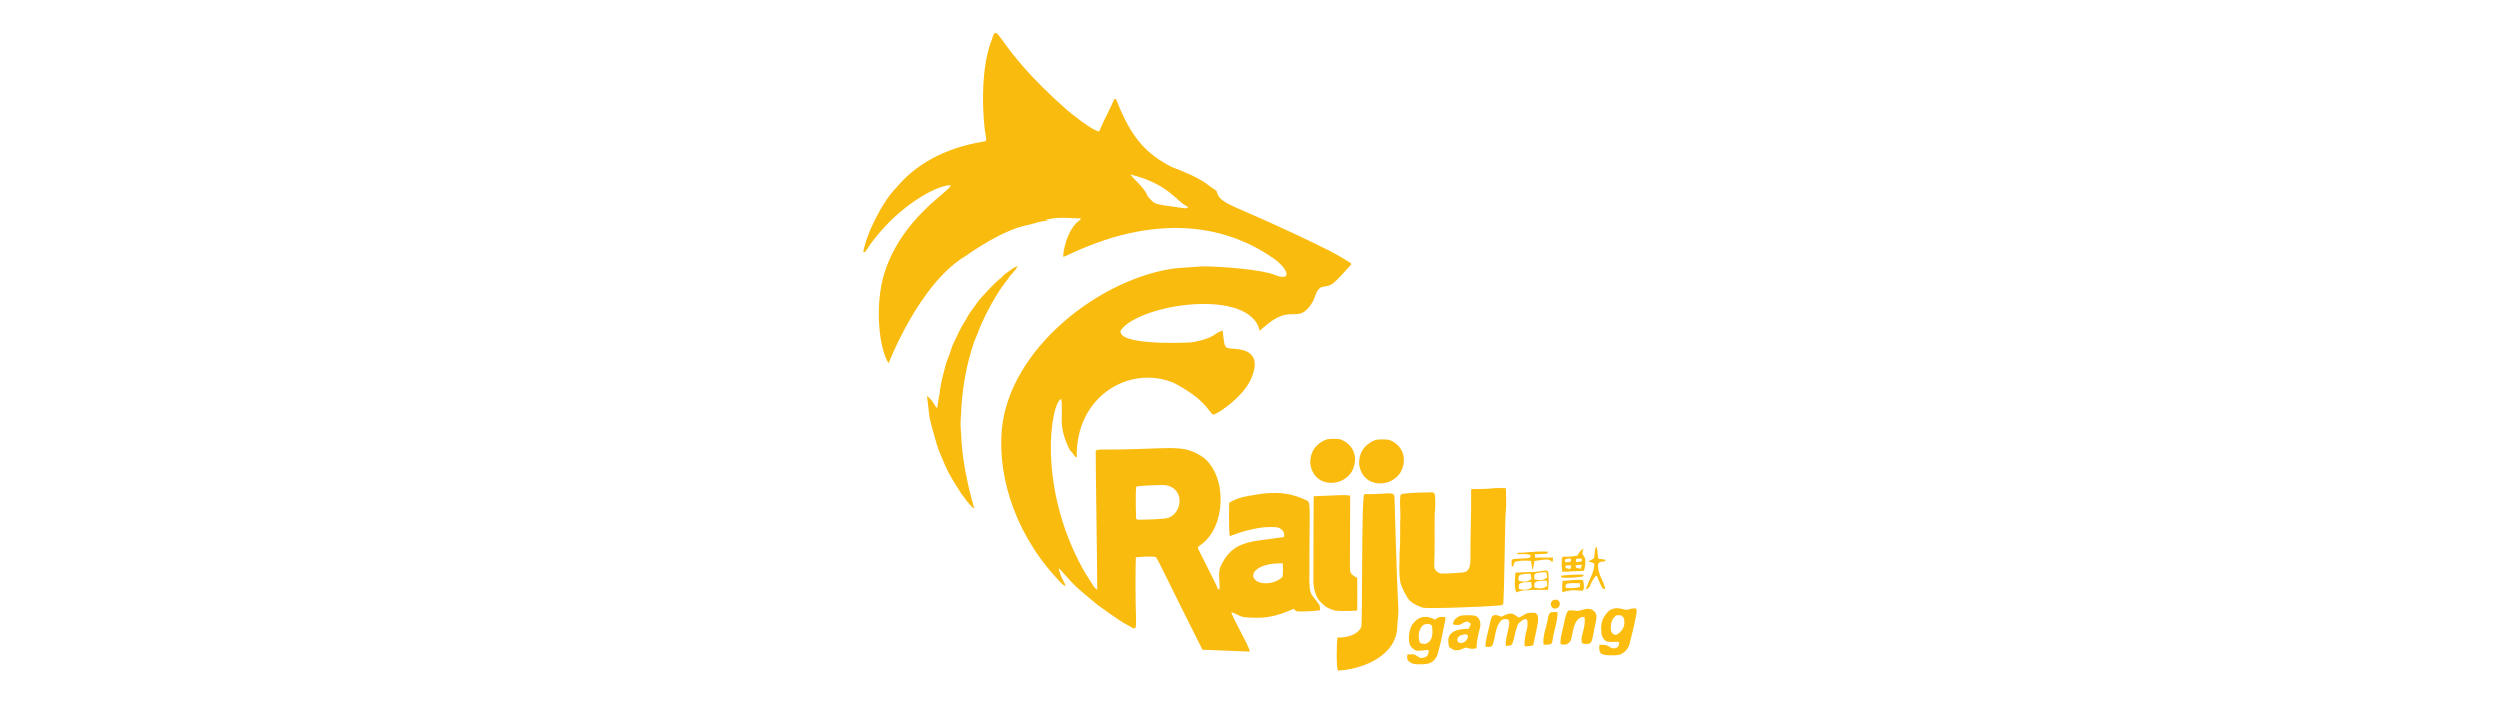 <?xml version="1.0" encoding="UTF-8"?>
<svg xmlns="http://www.w3.org/2000/svg" id="Layer_1" data-name="Layer 1" viewBox="0 0 263 74">
  <defs>
    <style>
      .cls-1 {
        fill: #fabb0f;
      }

      .cls-2 {
        fill: #faba0e;
      }

      .cls-3 {
        fill: #fcbd0e;
      }

      .cls-4 {
        fill: #fbbc0f;
      }

      .cls-5 {
        fill: none;
      }

      .cls-6 {
        fill: #fbbc0e;
      }
    </style>
  </defs>
  <g>
    <path class="cls-5" d="m122.54,51.03c-.35-.02-2.63.03-2.98.16-.14.11-.05,3.33-.05,3.34.03.03.09.1.12.14.54.01,2.9-.04,3.32-.2,1.51-.62,1.66-3.18-.41-3.43Z"></path>
    <path class="cls-5" d="m119.79,58.3c.15,0,.26,0,.33,0-.07-.02-.26,0-.33,0Z"></path>
    <path class="cls-5" d="m120.58,58.5s-.07-.03-.1-.05c.03.02.06.03.1.05Z"></path>
    <path class="cls-5" d="m120.75,20.67c.86.94.52.75,3.87,1.24.15.03.27-.08.41-.13-1.36-.58-1.97-2.39-6.13-3.43.62.77,1.49,1.37,1.85,2.32Z"></path>
    <path class="cls-5" d="m132.17,61.09c.46.38,1.9.43,2.73-.4.12-.46.04-.96.04-1.44-2.8-.05-3.67,1.22-2.78,1.84Z"></path>
    <path class="cls-2" d="m140.94,46.2c-.44-.05-.89-.05-1.32.01-.44.13-.83.4-1.14.72-.41.4-.59.98-.64,1.54-.04.89.47,1.85,1.34,2.16,1.11.45,2.48-.04,3.06-1.08.38-.72.44-1.64,0-2.35-.29-.47-.77-.83-1.29-1Z"></path>
    <path class="cls-3" d="m158.42,51.36c-.58-.03-1.16-.04-1.73.05-.64.04-1.27.02-1.91.04,0,.05-.02.15-.02.2.03,2.41-.09,4.82-.07,7.23,0,.37-.03.79-.27,1.09-.17.22-.46.25-.72.27-.68.04-1.36.12-2.05.09-.19,0-.37-.09-.5-.22-.24-.17-.28-.48-.27-.75.08-1.75.02-3.51.05-5.26.06-.67.1-1.35.02-2.02,0-.18-.18-.31-.35-.29-.99.03-1.99.02-2.98.15-.12.02-.29.06-.3.21-.09.69.01,1.38,0,2.07-.06,1.33.03,2.67-.09,4,.02.97-.09,1.95.07,2.91.1.65.48,1.21.78,1.78.36.53.99.8,1.57,1.01.65.16,7.1-.13,7.43-.18.48-.06.58.02,1.04-.14.14-.37.2-9.6.29-9.82.09-.8.01-1.62.01-2.42Z"></path>
    <path class="cls-1" d="m106.28,29c.29-.32.59-.63.79-1.01-.37.12-.69.35-.99.59-.23.18-.51.31-.67.57-.78.6-1.44,1.35-2.11,2.08-.45.46-.77,1.03-1.17,1.54-.23.29-.38.62-.57.94-.5.75-.85,1.58-1.24,2.38-.23.46-.33.97-.53,1.43-.16.36-.28.73-.37,1.11-.23.91-.5,1.82-.57,2.77-.13.51-.17,1.03-.26,1.55-.25-.25-.38-.58-.6-.85-.14-.17-.31-.32-.47-.46.08.63.15,1.25.22,1.88.01.56.68,2.75.82,3.26.22.74.57,1.44.86,2.16.46,1.07,1.11,2.04,1.73,3.03.29.31.48.7.78,1,.18.18.31.43.56.51-.73-2.57-1.3-5.21-1.38-7.9-.08-.69-.07-1.38,0-2.06.09-2.58.54-5.14,1.38-7.59.25-.57.48-1.15.7-1.74.63-1.42,1.38-2.8,2.27-4.08.26-.38.57-.72.81-1.11Z"></path>
    <path class="cls-1" d="m137.75,60.53c-.01-7.93.22-7.67-.42-7.95-.6-.21-2-1.09-5.14-.55-.99.15-2.02.31-2.88.86,0,1.17-.07,2.35.06,3.51.69-.23,2.77-1.1,4.85-.94.51.02,1.02.48.85,1.03-3.33.55-5.42.22-6.71,3.21-.25.61.01,1.76-.07,2.29-.05,0-.1.01-.15,0-.29-.75-1.76-3.53-2.09-4.25-.12-.22.17-.32.29-.44,2.61-1.85,2.81-7.08.3-9.14-2.27-1.62-3.56-.82-10.86-.87-.17.03-.39,0-.51.15-.03.29.17,12.69.16,14.6-.09-.06-.18-.12-.26-.19-.4-.65-.85-1.27-1.22-1.94-4.92-8.87-3.35-17.64-2.31-17.94.28,1.79-.45,2.77.95,5.45.31.17.35.58.69.71-.18-6.43,5.57-9.83,10.25-7.83,3.2,1.71,3.46,2.76,4.05,3.31.3.1,2.4-1.36,3.35-2.65.62-.71,1.41-2.43.91-3.35-.61-1.12-2.35-.82-2.78-1.03-.29-.25-.27-.44-.44-1.81-1,.32-.72.77-3.19,1.24-1.57.11-7.95.25-7.53-1.26,2-2.8,13.62-4.52,14.62.05.32-.23,1.48-1.51,2.82-1.7.94-.2,1.73.41,2.76-1.36.26-.44.3-1.01.69-1.38.23-.25.61-.2.91-.29.67-.15,1.28-1.01,2.43-2.22v-.17c-.35-.17-.83-.56-2.46-1.4-10.33-5.1-11.26-4.58-11.7-6.21-1.31-.82-1.14-1.14-4.77-2.53-2.5-1.34-4.13-2.82-5.79-7.12-.04,0-.14,0-.18,0-.5,1.15-1.12,2.25-1.6,3.41-.72-.09-2.85-1.81-3.38-2.26-7.76-6.79-7.21-9.64-7.94-7.32-1.28,3.28-.89,8.48-.62,10.01.02.2.17.51-.09.61-4.42.71-7.38,2.55-9.32,4.89-1.33,1.29-3.12,4.72-3.47,6.77.05,0,.15-.02.2-.02,2.96-4.61,7.52-7.08,9.01-7.02-.04.63-5.17,3.39-7,9.31-1.01,3.31-.57,7.79.46,9.42,0,0,3.24-8.44,8.14-11.31,1.7-1.21,4.43-2.86,6.49-3.23.74-.19,1.47-.46,2.24-.47-.1-.02-.15-.03-.39-.07.93-.25,1.9-.27,2.85-.19,1.59.03.72.02.12.86-.72,1-1.07,2.43-1.08,3.22.92-.25,12.12-6.83,22.12.15,1.55,1.06,2.04,2.49.13,1.74-1.27-.55-5.67-.91-7.65-.9-.9.06-1.8.14-2.7.19-7.94.99-17.66,8.48-18.37,17.11-.41,5.24,1.66,11.39,6.42,16.17.82.6-.39-.81-.4-1.72,2.09,2.33,1.8,1.96,4.06,3.86,0,0,2.41,1.75,2.96,2.02,1.68.83.87,1.55,1.07-7.02.27-.03,1.89-.17,2.13,0,.3.42,1.45,2.92,4.88,9.72.09,0,4.88.2,4.99.2-.12-.7-1.89-3.63-1.95-4.16,1.25.48.71.57,2.71.6,1.33.02,2.63-.39,3.83-.94.12.09.23.22.39.27.8.02,1.6-.01,2.4-.12-.02-.21.02-.44-.11-.61-.89-1.32-1-.76-1.02-3.06Zm-13.13-38.62c-3.35-.49-3.02-.3-3.87-1.24-.37-.95-1.23-1.55-1.85-2.32,4.17,1.04,4.78,2.85,6.13,3.43-.13.05-.26.17-.41.13Zm-4.14,36.54s.07.03.1.05c-.04-.02-.07-.03-.1-.05Zm2.47-3.98c-.42.16-2.78.21-3.32.2-.03-.03-.09-.1-.12-.14,0,0-.09-3.24.05-3.34.35-.12,2.63-.18,2.98-.16,2.07.25,1.92,2.82.41,3.43Zm11.95,6.23c-.83.82-2.28.78-2.73.4-.89-.62-.02-1.89,2.78-1.84,0,.48.07.97-.04,1.44Z"></path>
    <path class="cls-6" d="m146.7,52.32c-.02-.73-.74-.28-3.17-.34-.33,0-.17,13.63-.33,14-.47.89-1.6,1.1-2.51,1.09-.06.4-.14,3.12.06,3.47,1.91-.04,6.01-1.19,6.24-4.46,0-.71.16-1.42.11-2.13-.17-3.13-.38-10.91-.4-11.63Z"></path>
    <path class="cls-4" d="m142.76,64.23l.02-.07c0-1.12.02-2.25,0-3.37-.2-.11-.41-.21-.57-.38-.23-.23-.18-.59-.2-.88.02-2.47.02-4.94.03-7.4-.74-.09-1.48-.02-2.22.01-.54.04-1.08.02-1.62.07-.03,2.91-.02,5.81-.03,8.72-.03.66.1,1.32.4,1.91.19.41.57.69.9.98.29.18.62.31.95.41.77.07,1.55.07,2.33,0Z"></path>
    <path class="cls-2" d="m146.08,46.26c-.44-.05-.89-.05-1.32.01-.44.13-.83.4-1.14.72-.41.4-.59.98-.64,1.54-.04.89.47,1.85,1.34,2.16,1.11.45,2.48-.04,3.06-1.08.38-.72.44-1.64,0-2.35-.29-.47-.77-.83-1.29-1Z"></path>
  </g>
  <path class="cls-3" d="m167.68,58.72c.13-.4,0-.86.26-1.23.15.36.1.76.18,1.13.03.23-.05.15.68.23.03.04.09.12.12.16-.26.12-.71,0-.79.35-.13.94.59,1.72.75,2.61-.11-.02-.26-.01-.32-.13-.64-1.09-.43-1.71-.96-.87-.56.92-.11.62-.78,1.09.25-.93.89-1.76.91-2.75-.19-.14-.43-.18-.64-.26.21-.1.42-.19.61-.33Z"></path>
  <path class="cls-3" d="m166.48,58.27c0-.2.06-.39.09-.58-.29.18-.46.48-.64.76-1.63.3-1.43-.1-1.63.31-.01.47-.03.94.07,1.41.08-.01.15-.03.2-.04,0,0-.02.01-.03.02.7-.05,1.4-.05,2.1-.11.37-1.46-.06-1.47-.16-1.76Zm-.67.53c.2-.04.4-.05.6-.03,0,.06,0,.19,0,.26-.2.08-.41.1-.62.09,0-.11.02-.21.02-.32Zm-.56-.03c0,.06.02.19.03.25-.18.17-.42.15-.64.09,0-.22-.12-.35.61-.35Zm-.53.99c-.02-.07-.04-.14-.06-.23.21-.09.43-.08.65-.02-.04.12-.08.24-.12.36.02,0,.04.02.05.02-.11-.04-.25-.08-.52-.13Zm1.1-.02c-.05-.14-.08-.24-.09-.25.22-.05.45-.07.68-.07-.08.3-.13.37-.08.43-.1-.05-.2-.06-.52-.12Z"></path>
  <path class="cls-3" d="m161.49,58.66c0-.17-.02-.3-.04-.39,0,.01.02.02.03.04,1.41-.06,1.29,0,1.37-.28-.52-.02-1.04-.02-1.56.02.01.01.02.03.03.04-.2-.08-.65.06-1.69.07,0,.04,0,.1,0,.14.47.01.95-.07,1.4.1-.11.39.07.3-1.52.38-.47.04-.57.01-.45.88.18-.13.22-.35.29-.55.55-.16,1.15-.15,1.72-.1.19,1.62.22.7.35,0,1.67-.26,1.53-.15,1.91.13.01-.16.03-.32.05-.48-.63-.01-1.26,0-1.89,0Z"></path>
  <path class="cls-3" d="m166.63,60.49c-.08.1-.16.2-.29.19-.62.08-1.25.12-1.87.1-.15.02-.23-.09-.29-.2.24-.06,2.02-.22,2.46-.09Z"></path>
  <path class="cls-3" d="m164.37,61.11c.72-.03,1.44-.17,2.16-.08.09.37.18.77-.01,1.12-1.36-.13-1.43-.02-2.17.15-.01-.4-.01-.8.02-1.19Zm.53.28c-.21.04-.34.48-.04.47.45.03.91,0,1.35-.1,0-.13,0-.27.01-.4-.44-.01-.89-.05-1.32.03Z"></path>
  <g>
    <path class="cls-3" d="m168.76,64.87c.24-.38.56-.78,1.03-.85.45-.12.88.07,1.32.14.34-.05.67-.24,1.02-.13.07.17.05.36.02.54-.18,1.04-.44,2.06-.7,3.08-.13.68-.75,1.28-1.46,1.28-.5,0-1.03.06-1.51-.14-.29-.23-.25-.63-.22-.96.37,0,.77-.02,1.07.22.22.18.56.21.8.05.19-.13.18-.37.21-.57-.44-.03-.88.04-1.31-.04-.34-.19-.54-.56-.57-.94-.05-.58-.02-1.2.31-1.7Zm1.18-.05c-.32.26-.48.68-.48,1.08,0,.23-.03.48.13.67.11.18.37.29.56.16.43-.28.78-.77.73-1.3.02-.27-.08-.56-.34-.69-.2-.02-.44-.07-.61.08Z"></path>
    <path class="cls-3" d="m167.17,64.06c-.37-.06-.71.12-1.06.19-.38.05-.77-.12-1.15,0-.31.48-.35,1.06-.49,1.6-.11.64-.38,1.27-.29,1.93.23.02.48.08.7-.03.14-.09.25-.22.36-.34.17-.61.22-1.26.48-1.84.17-.37.51-.72.96-.67.11.64-.06,1.27-.23,1.88-.07.29-.13.62,0,.9.29.09.67.12.92-.09.18-.32.19-.69.28-1.04.08-.56.27-1.1.3-1.67.02-.42-.35-.79-.76-.82Z"></path>
    <path class="cls-3" d="m163.04,64.48c.25-.14.54-.08.81-.09.03.95-.36,1.85-.49,2.79-.06.2-.03.46-.22.59-.25.05-.51.06-.76.05-.12-.94.31-1.8.45-2.71.05-.21.07-.45.21-.62Z"></path>
    <path class="cls-3" d="m159.79,64.97c.33-.11.59-.39.94-.47.25-.05.51-.04.76-.03.34.14.34.57.31.88-.12.86-.34,1.69-.51,2.54-.3.04-.61.16-.91.07-.01-.55.05-1.1.21-1.63.12-.35.12-.73.09-1.09-.23-.29-.57.05-.78.2-.1.09-.2.19-.25.32-.25.62-.31,1.29-.53,1.91-.09.31-.47.26-.72.28-.04-.86.34-1.66.38-2.51-.03-.44-.67-.38-.89-.13-.61.69-.55,1.68-.86,2.51-.12.31-.5.26-.76.2-.01-.71.25-1.39.39-2.08.1-.37.12-.76.31-1.1.27-.27.67-.08.97.04.33-.14.65-.35,1.02-.33.33,0,.55.3.84.42Z"></path>
    <path class="cls-3" d="m152.85,65.7c.01-.48.43-.8.85-.94.5-.04,1.01-.08,1.5.02.53.2.61.85.48,1.33-.19.68-.33,1.37-.35,2.08-.36.11-.73.08-1.07-.07-.35.05-.65.33-1.02.28-.32.04-.57-.17-.8-.35-.08-.43-.19-.94.13-1.31.47-.56,1.28-.55,1.95-.6.08-.17.15-.34.22-.51-.14-.1-.27-.27-.46-.24-.28.04-.49.26-.75.35-.22.02-.44-.02-.66-.04Zm.82,1.13c-.25.12-.49.45-.28.71.44.33,1.1-.18,1.03-.69-.19-.23-.51-.06-.75-.01Z"></path>
    <path class="cls-3" d="m148.6,65.66c.33-.42.8-.81,1.36-.76.36-.03.69.15,1.02.28.29-.3.69-.32,1.08-.25,0,.56-.21,1.1-.29,1.65-.13.75-.34,1.47-.52,2.21-.1.34-.32.66-.62.86-.46.27-1.01.23-1.52.23-.36.01-.74-.11-.97-.39-.15-.19-.12-.44-.07-.65.25,0,.51-.02.76.02.2.1.37.25.57.35.26.04.55-.04.75-.22.13-.18.13-.41.15-.62-.43,0-.85.13-1.27.08-.38-.13-.71-.45-.78-.85-.09-.66,0-1.37.35-1.95Zm.77,1.96c.31.17.73.16.98-.11.41-.42.36-1.06.31-1.6-.1-.36-.59-.27-.87-.21-.57.44-.67,1.28-.41,1.92Z"></path>
  </g>
  <path class="cls-2" d="m163.77,63.09c-.09,0-.18-.01-.27,0-.09.03-.17.08-.23.15-.08.08-.12.2-.13.31,0,.18.1.37.27.44.22.09.5,0,.62-.22.08-.14.09-.33,0-.48-.06-.1-.15-.17-.26-.2Z"></path>
  <g>
    <path class="cls-5" d="m161.39,62.22c-.02-.22-.04-.36-.04-.46,0,.1.02.25.04.46Z"></path>
    <path class="cls-3" d="m162.88,60.16c-.19-.26-.57-.08-.83-.07-.45.08-.54.05-.57.1,0,0,0-.02,0-.03-.34,0-1.71.07-2.06.08-.06.67-.15,1.71.12,2.09.52-.29,1.15-.21,1.72-.28-.02-.22-.04-.36-.04-.46,0,.1.02.25.04.46.53-.01,1.06.01,1.59.01.08-.63.09-1.28.03-1.91Zm-1.84.21c.02.13.05.4.07.53-.38.36-.89.32-1.35.2,0-.46-.25-.75,1.29-.74Zm-1.25,1.6c0-.46-.25-.75,1.29-.74.02.13.05.4.07.53-.38.36-.89.32-1.35.2Zm2.9-1.76c.02.13.05.4.07.53-.38.36-.89.32-1.35.2,0-.46-.25-.75,1.29-.74Zm-1.27,1.61c0-.11-.01-.2-.01-.29,0-.16.04-.29.29-.37.19-.06.5-.09,1.01-.08.02.13.05.4.07.53-.38.36-.89.32-1.35.2Z"></path>
  </g>
</svg>
